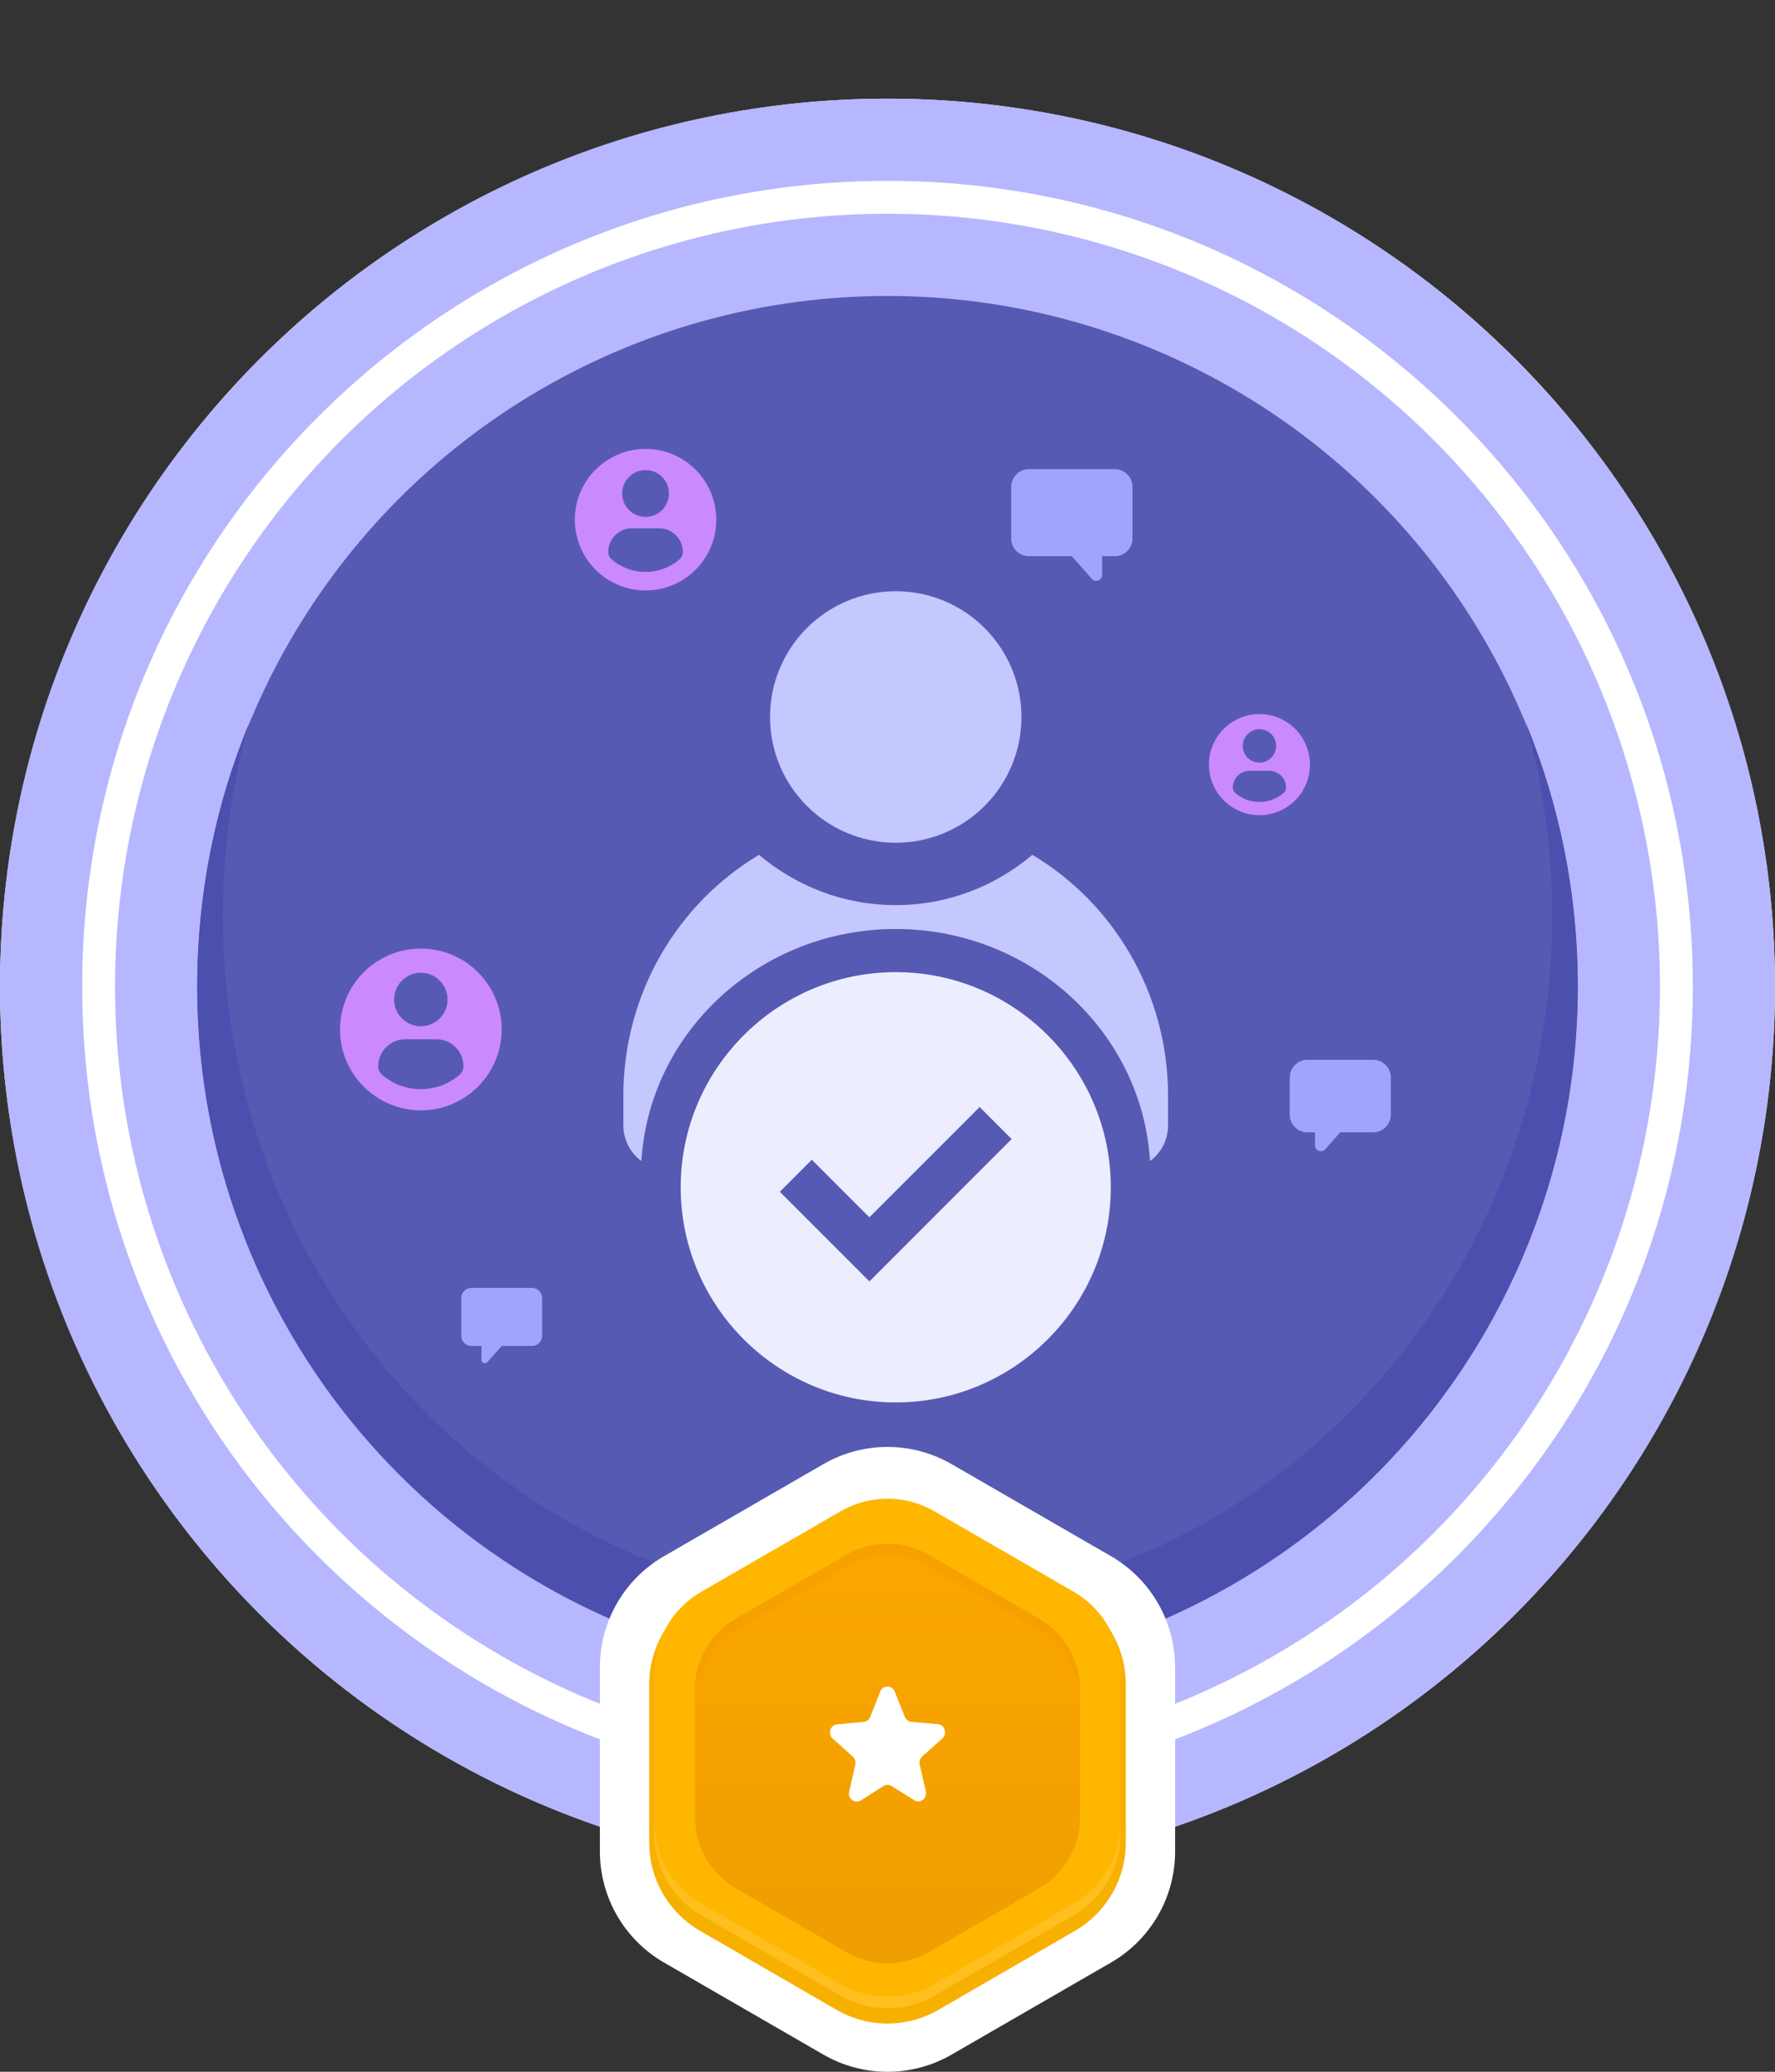 <svg width="108" height="126" viewBox="0 0 108 126" fill="none" xmlns="http://www.w3.org/2000/svg">
<rect x="0" y="0" width="108" height="126" fill="#333333" stroke="none"/>
<circle cx="54" cy="60" r="54" fill="white"/>
<path fill-rule="evenodd" clip-rule="evenodd" d="M54 114C83.823 114 108 89.823 108 60C108 30.177 83.823 6 54 6C24.177 6 0 30.177 0 60C0 89.823 24.177 114 54 114ZM54 109C81.062 109 103 87.062 103 60C103 32.938 81.062 11 54 11C26.938 11 5 32.938 5 60C5 87.062 26.938 109 54 109Z" fill="#B6B7FF"/>
<circle cx="54" cy="60" r="47" fill="#B6B7FF"/>
<circle cx="54" cy="60" r="42" fill="#575AB3"/>
<path d="M54 97.698C76.337 97.698 94.444 78.893 94.444 55.697C94.444 51.638 93.89 47.713 92.855 44C94.882 48.925 96 54.319 96 59.975C96 83.171 77.196 101.975 54 101.975C30.804 101.975 12 83.171 12 59.975C12 54.319 13.118 48.925 15.145 44C14.11 47.713 13.556 51.638 13.556 55.697C13.556 78.893 31.663 97.698 54 97.698Z" fill="#4C4FAD"/>
<path d="M50.1 89.045C52.514 87.652 55.486 87.652 57.9 89.045L67.6 94.646C70.013 96.039 71.5 98.614 71.5 101.4V112.601C71.5 115.388 70.013 117.963 67.6 119.356L57.9 124.957C55.486 126.35 52.514 126.35 50.1 124.957L40.4 119.356C37.986 117.963 36.5 115.388 36.5 112.601V101.4C36.5 98.614 37.986 96.039 40.4 94.646L50.1 89.045Z" fill="white"/>
<path d="M50.908 92.262C52.821 91.156 55.179 91.156 57.092 92.262L65.408 97.073C67.321 98.18 68.5 100.226 68.5 102.439V112.061C68.5 114.275 67.321 116.321 65.408 117.427L57.092 122.238C55.179 123.345 52.821 123.345 50.908 122.238L42.592 117.427C40.679 116.321 39.5 114.275 39.5 112.061V102.439C39.5 100.226 40.679 98.18 42.592 97.073L50.908 92.262Z" fill="#F7B000"/>
<path d="M51.152 91.91C52.914 90.893 55.086 90.893 56.848 91.91L65.335 96.811C67.098 97.828 68.184 99.709 68.184 101.744V111.544C68.184 113.579 67.098 115.46 65.335 116.478L56.848 121.378C55.086 122.395 52.914 122.395 51.152 121.378L42.664 116.478C40.902 115.46 39.816 113.579 39.816 111.544V101.744C39.816 99.709 40.902 97.828 42.664 96.811L51.152 91.91Z" fill="#FFB600"/>
<path opacity="0.5" d="M39.816 110.832V111.544C39.816 113.579 40.902 115.46 42.664 116.478L51.152 121.378C52.914 122.395 55.086 122.395 56.848 121.378L65.336 116.478C67.098 115.46 68.184 113.579 68.184 111.544V110.832C68.184 112.867 67.098 114.748 65.336 115.765L56.848 120.666C55.086 121.683 52.914 121.683 51.152 120.666L42.664 115.765C40.902 114.748 39.816 112.867 39.816 110.832Z" fill="#FFC83D"/>
<path d="M51.508 94.553C53.05 93.663 54.95 93.663 56.493 94.553L63.225 98.44C64.767 99.331 65.717 100.976 65.717 102.757V110.531C65.717 112.312 64.767 113.958 63.225 114.848L56.493 118.735C54.95 119.625 53.05 119.625 51.508 118.735L44.775 114.848C43.233 113.958 42.283 112.312 42.283 110.531V102.757C42.283 100.976 43.233 99.331 44.775 98.44L51.508 94.553Z" fill="url(#paint0_linear_612_11192)"/>
<path opacity="0.7" d="M56.493 94.553C54.95 93.663 53.05 93.663 51.508 94.553L44.775 98.44C43.233 99.331 42.283 100.976 42.283 102.757V103.469C42.283 101.688 43.233 100.043 44.775 99.152L51.508 95.265C53.05 94.375 54.95 94.375 56.493 95.265L63.225 99.152C64.767 100.043 65.717 101.688 65.717 103.469V102.757C65.717 100.976 64.767 99.331 63.225 98.44L56.493 94.553Z" fill="#F69E00"/>
<path d="M56.112 106.826L57.336 105.727C57.653 105.443 57.483 104.897 57.063 104.859L55.456 104.721C55.279 104.705 55.124 104.59 55.058 104.421L54.439 102.877C54.276 102.469 53.724 102.469 53.561 102.877L52.942 104.429C52.876 104.598 52.721 104.713 52.544 104.728L50.937 104.867C50.517 104.905 50.347 105.451 50.664 105.735L51.888 106.834C52.021 106.957 52.08 107.141 52.043 107.325L51.667 108.962C51.571 109.392 52.013 109.723 52.374 109.5L53.753 108.624C53.908 108.524 54.092 108.524 54.247 108.624L55.626 109.484C55.987 109.715 56.429 109.377 56.333 108.947L55.957 107.31C55.92 107.133 55.979 106.949 56.112 106.826Z" fill="white"/>
<path d="M25.607 57.691C22.891 57.691 20.689 59.893 20.689 62.609C20.689 65.325 22.89 67.527 25.607 67.527C28.323 67.527 30.524 65.325 30.524 62.609C30.524 59.893 28.323 57.691 25.607 57.691ZM25.607 59.161C26.505 59.161 27.233 59.89 27.233 60.788C27.233 61.687 26.505 62.415 25.607 62.415C24.708 62.415 23.98 61.687 23.98 60.788C23.98 59.89 24.708 59.161 25.607 59.161ZM25.605 66.241C24.709 66.241 23.888 65.915 23.255 65.374C23.101 65.243 23.012 65.05 23.012 64.848C23.012 63.937 23.749 63.207 24.66 63.207H26.553C27.465 63.207 28.199 63.937 28.199 64.848C28.199 65.05 28.11 65.243 27.956 65.374C27.323 65.915 26.502 66.241 25.605 66.241Z" fill="#CB89FF"/>
<path d="M39.279 27.303C36.903 27.303 34.976 29.23 34.976 31.607C34.976 33.983 36.902 35.91 39.279 35.91C41.656 35.91 43.582 33.983 43.582 31.607C43.582 29.23 41.656 27.303 39.279 27.303ZM39.279 28.59C40.065 28.59 40.702 29.227 40.702 30.013C40.702 30.8 40.065 31.437 39.279 31.437C38.493 31.437 37.856 30.8 37.856 30.013C37.856 29.227 38.493 28.59 39.279 28.59ZM39.278 34.785C38.494 34.785 37.775 34.499 37.221 34.026C37.086 33.911 37.008 33.742 37.008 33.565C37.008 32.768 37.654 32.13 38.451 32.13H40.107C40.905 32.13 41.547 32.768 41.547 33.565C41.547 33.743 41.47 33.911 41.335 34.026C40.781 34.499 40.062 34.785 39.278 34.785Z" fill="#CB89FF"/>
<path d="M76.631 43.429C74.934 43.429 73.558 44.806 73.558 46.503C73.558 48.201 74.934 49.577 76.631 49.577C78.329 49.577 79.705 48.201 79.705 46.503C79.705 44.806 78.329 43.429 76.631 43.429ZM76.631 44.348C77.193 44.348 77.648 44.804 77.648 45.365C77.648 45.927 77.193 46.382 76.631 46.382C76.07 46.382 75.615 45.927 75.615 45.365C75.615 44.804 76.07 44.348 76.631 44.348ZM76.631 48.773C76.07 48.773 75.558 48.569 75.162 48.231C75.065 48.149 75.01 48.029 75.01 47.902C75.01 47.333 75.471 46.877 76.04 46.877H77.223C77.793 46.877 78.252 47.333 78.252 47.902C78.252 48.029 78.196 48.149 78.1 48.231C77.704 48.569 77.191 48.773 76.631 48.773Z" fill="#CB89FF"/>
<path d="M78.475 67.791C78.475 68.385 78.957 68.867 79.551 68.867H80.012V69.656C80.012 69.986 80.42 70.14 80.639 69.893L81.549 68.867H83.547C84.141 68.867 84.623 68.385 84.623 67.791V65.529C84.623 64.935 84.141 64.453 83.547 64.453H79.551C78.957 64.453 78.475 64.935 78.475 65.529V67.791Z" fill="#A1A4FF"/>
<path d="M28.066 81.244C28.066 81.584 28.341 81.859 28.68 81.859H29.295V82.706C29.295 82.894 29.528 82.983 29.653 82.842L30.525 81.859H32.369C32.708 81.859 32.984 81.584 32.984 81.244V78.943C32.984 78.603 32.708 78.328 32.369 78.328H28.68C28.341 78.328 28.066 78.603 28.066 78.943V81.244Z" fill="#A1A4FF"/>
<path d="M68.905 32.753C68.905 33.347 68.423 33.829 67.829 33.829H67.06V34.965C67.06 35.295 66.652 35.449 66.433 35.203L65.216 33.829H62.603C62.009 33.829 61.528 33.347 61.528 32.753V29.609C61.528 29.014 62.009 28.533 62.603 28.533H67.829C68.423 28.533 68.905 29.014 68.905 29.609V32.753Z" fill="#A1A4FF"/>
<path d="M54.502 51.254C58.726 51.254 62.15 47.83 62.15 43.606C62.15 39.382 58.726 35.957 54.502 35.957C50.278 35.957 46.853 39.382 46.853 43.606C46.853 47.83 50.278 51.254 54.502 51.254Z" fill="#C5C7FF"/>
<path d="M69.973 70.613C70.638 70.128 71.071 69.332 71.071 68.433V66.648C71.071 60.399 67.748 54.929 62.816 51.989C60.553 53.899 57.655 55.048 54.5 55.048C51.344 55.048 48.446 53.899 46.183 51.989C41.251 54.929 37.928 60.399 37.928 66.648V68.433C37.928 69.332 38.362 70.127 39.026 70.613C39.502 62.755 46.262 56.5 54.499 56.5C62.737 56.5 69.497 62.755 69.973 70.613Z" fill="#C5C7FF"/>
<path fill-rule="evenodd" clip-rule="evenodd" d="M67.586 72.209C67.586 79.422 61.715 85.293 54.501 85.293C47.288 85.293 41.417 79.422 41.417 72.209C41.417 64.995 47.288 59.124 54.501 59.124C61.715 59.124 67.586 64.995 67.586 72.209ZM49.396 70.531L52.898 74.034L59.606 67.326L61.555 69.275L52.901 77.932L47.45 72.481L49.396 70.531Z" fill="#ECEDFF"/>
<defs>
<linearGradient id="paint0_linear_612_11192" x1="54" y1="93.885" x2="54" y2="119.403" gradientUnits="userSpaceOnUse">
<stop stop-color="#FBA600"/>
<stop offset="1" stop-color="#EF9E00"/>
</linearGradient>
</defs>
</svg>
